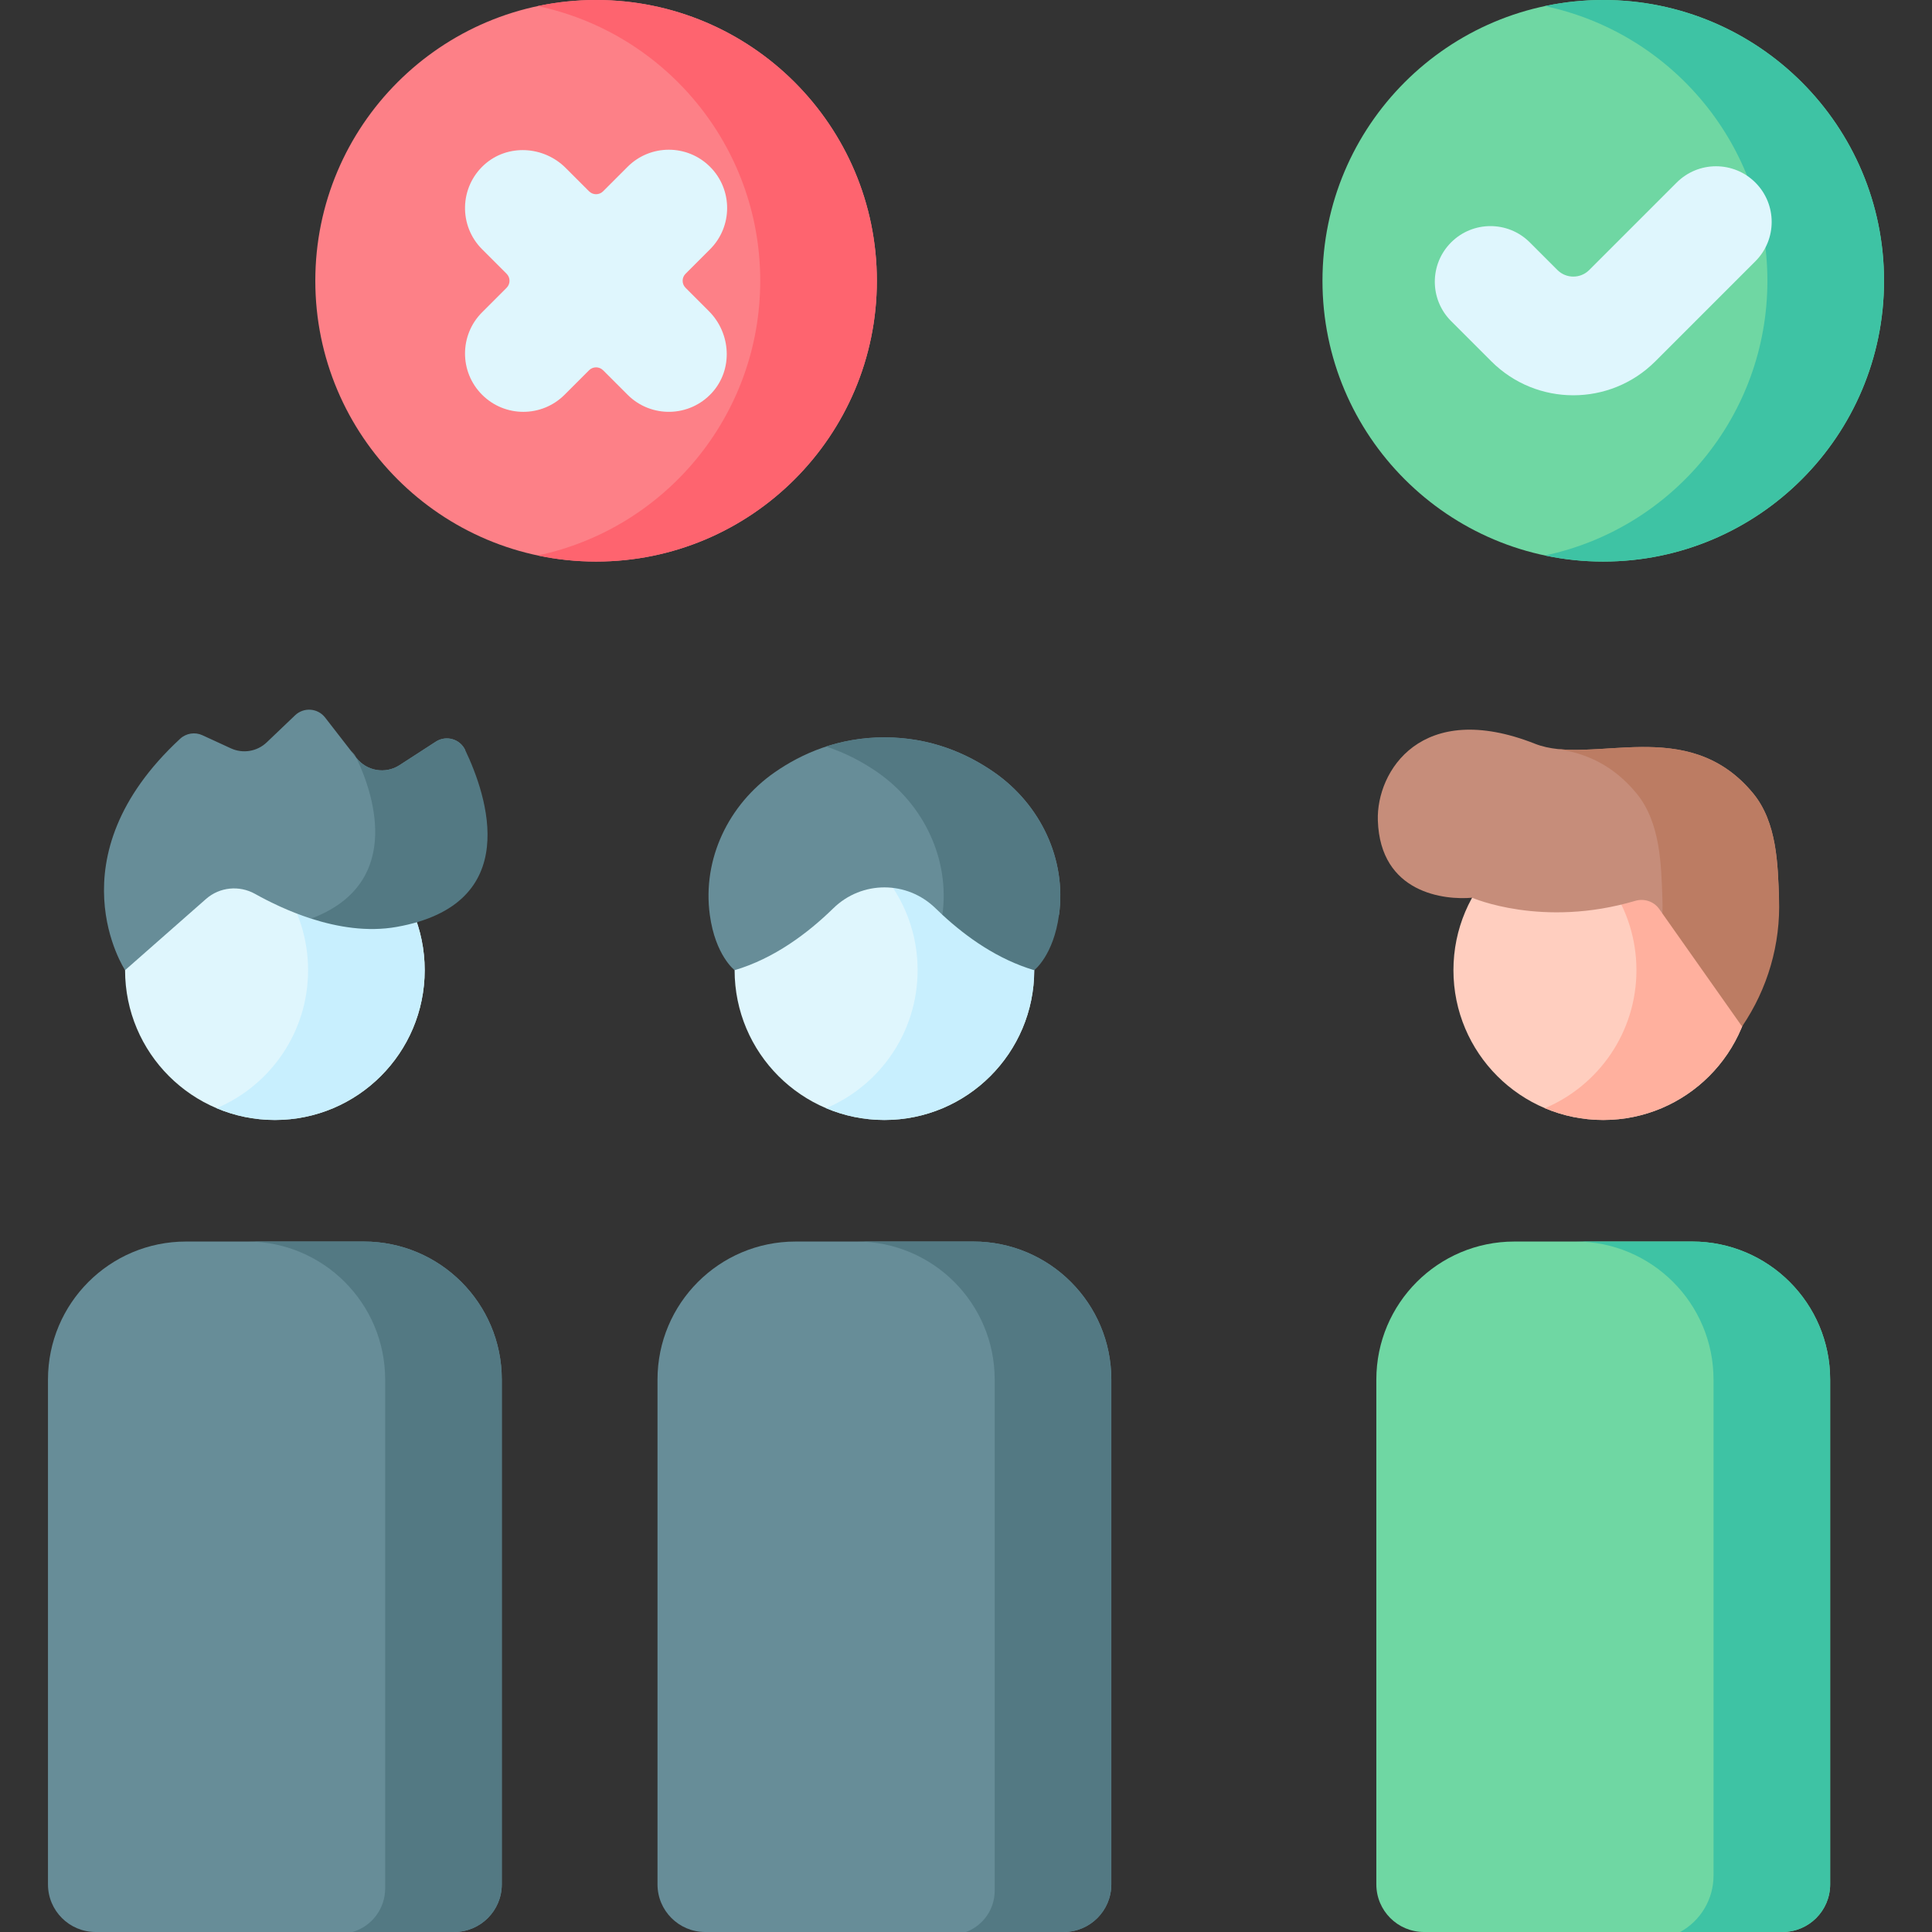 <svg xmlns="http://www.w3.org/2000/svg" id="Capa_1" height="512" viewBox="0 0 512 512" width="512"><rect x="0" y="0" width="512" height="512" fill="#333333" stroke="none"/><g><circle cx="72.847" cy="257.106" fill="#dff6fd" r="39.701"></circle><path d="m112.548 257.101c0 21.932-17.771 39.703-39.703 39.703-5.48 0-10.693-1.112-15.442-3.121 14.247-6.027 24.24-20.13 24.24-36.581 0-16.442-9.993-30.545-24.24-36.571 4.749-2.009 9.962-3.121 15.442-3.121 21.933-.002 39.703 17.769 39.703 39.691z" fill="#c8effe"></path><path d="m33.147 257.106s-19.598-29.69 14.596-61.331c1.593-1.474 3.929-1.838 5.9-.93l7.544 3.474c3.191 1.469 6.955.841 9.497-1.584l7.518-7.175c2.304-2.199 6.004-1.923 7.956.594l8.292 10.689c2.726 3.515 7.69 4.357 11.423 1.94l9.626-6.233c2.725-1.765 6.371-.732 7.773 2.197-1.222 45.412-40.825 44.697-40.825 44.697-5.853-1.884-11.03-4.415-14.844-6.547-4.194-2.345-9.401-1.833-13.008 1.341z" fill="#678d98"></path><path d="m92.965 198.927c.649.618 1.174 1.267 1.483 1.916z" fill="#678d98"></path><path d="m105.1 245.645c-7.737 1.37-15.679.041-22.654-2.204 23.776-8.942 17.255-31.606 12.001-42.598 2.73 3.513 7.695 4.358 11.425 1.937l9.622-6.232c2.73-1.762 6.377-.731 7.778 2.194 5.79 12.104 15.628 40.908-18.172 46.903z" fill="#537983"></path><path d="m96.402 329.021h-47.109c-20.202 0-36.579 16.377-36.579 36.579v133.779c0 6.97 5.651 12.621 12.621 12.621h95.025c6.97 0 12.621-5.651 12.621-12.621v-133.779c0-20.202-16.377-36.579-36.579-36.579z" fill="#678d98"></path><path d="m132.977 365.588v133.787c0 6.97-5.651 12.621-12.621 12.621h-26.924c5.122-1.504 8.64-6.203 8.64-11.541v-134.856c0-20.202-16.37-36.582-36.571-36.582h30.905c20.197 0 36.571 16.374 36.571 36.571z" fill="#537983"></path><circle cx="234.379" cy="257.106" fill="#dff6fd" r="39.701"></circle><path d="m274.08 257.101c0 21.932-17.771 39.703-39.703 39.703-5.481 0-10.693-1.112-15.442-3.121 14.247-6.027 24.24-20.13 24.24-36.581 0-16.442-9.993-30.545-24.24-36.571 4.749-2.009 9.962-3.121 15.442-3.121 21.932-.002 39.703 17.769 39.703 39.691z" fill="#c8effe"></path><path d="m280.655 242.427c2.001-14.758-4.943-29.214-17.16-37.731-7.207-5.024-16.917-9.288-29.115-9.288s-21.908 4.264-29.115 9.288c-12.217 8.517-19.161 22.973-17.16 37.731 1.464 10.795 6.575 14.679 6.575 14.679 10.495-3.098 19.431-9.826 26.152-16.397 7.562-7.393 19.536-7.393 27.097 0 .599.585 1.186 1.137 1.819 1.722z" fill="#678d98"></path><path d="m280.652 242.431c-1.463 10.786-6.572 14.68-6.572 14.68-9.57-2.833-17.843-8.674-24.333-14.67v-.01c2.009-14.762-4.945-29.216-17.152-37.735-3.843-2.678-8.406-5.141-13.67-6.861 4.615-1.494 9.756-2.431 15.453-2.431 12.197 0 21.912 4.265 29.123 9.292 12.206 8.519 19.16 22.973 17.151 37.735z" fill="#537983"></path><path d="m257.933 329.021h-47.108c-20.202 0-36.579 16.377-36.579 36.579v133.779c0 6.97 5.651 12.621 12.621 12.621h95.025c6.97 0 12.621-5.651 12.621-12.621v-133.779c0-20.202-16.377-36.579-36.58-36.579z" fill="#678d98"></path><path d="m294.508 365.588v133.788c0 6.97-5.651 12.621-12.621 12.621h-25.887c4.571-1.699 7.603-6.061 7.603-10.937v-135.46c0-20.202-16.369-36.582-36.571-36.582h30.905c20.197-.001 36.571 16.373 36.571 36.57z" fill="#537983"></path><circle cx="424.877" cy="257.106" fill="#ffcebf" r="39.701"></circle><path d="m464.579 257.101c0 21.932-17.781 39.703-39.703 39.703-5.481 0-10.703-1.112-15.453-3.121 14.247-6.027 24.25-20.13 24.25-36.581 0-16.442-10.003-30.545-24.25-36.571 4.749-2.009 9.972-3.121 15.453-3.121 21.923-.002 39.703 17.769 39.703 39.691z" fill="#ffb09e"></path><path d="m471.457 237.91c-.325-8.823-.503-19.959-6.88-27.683-17.446-21.135-42.737-7.177-57.772-13.118-30.123-11.903-42.074 7.288-41.662 20.297.616 19.468 17.867 21.151 24.981 20.499 0 0 18.563 8.126 43.225.832 2.381-.704 4.946.14 6.376 2.169l.83 1.186z" fill="#c68d7a"></path><path d="m461.664 272.028-21.109-29.937c.052-1.329.052-2.658 0-3.987-.329-8.849-.464-20.098-6.881-27.876-6.274-7.603-13.567-10.662-21.026-11.744 15.164 1.71 36.582-6.851 51.931 11.744 6.418 7.778 6.552 19.027 6.882 27.876.453 12.064-3.008 23.942-9.797 33.924z" fill="#bc7c63"></path><path d="m448.431 329.021h-47.108c-20.202 0-36.579 16.377-36.579 36.579v133.779c0 6.97 5.651 12.621 12.621 12.621h95.025c6.97 0 12.621-5.651 12.621-12.621v-133.779c-.001-20.202-16.378-36.579-36.58-36.579z" fill="#6fd7a3"></path><path d="m485.008 365.599v133.777c0 6.97-5.651 12.621-12.621 12.621h-27.118c5.448-2.996 8.833-8.72 8.833-14.938v-131.46c0-20.202-16.38-36.582-36.582-36.582h30.905c20.205 0 36.583 16.378 36.583 36.582z" fill="#3ec3a4"></path><circle cx="424.877" cy="74.409" fill="#6fd7a3" r="74.409"></circle><path d="m499.286 74.41c0 41.094-33.316 74.409-74.409 74.409-5.295 0-10.466-.556-15.453-1.617 33.677-7.098 58.957-36.994 58.957-72.792s-25.281-65.694-58.957-72.792c4.986-1.061 10.157-1.618 15.452-1.618 41.094 0 74.41 33.316 74.41 74.41z" fill="#3ec3a4"></path><path d="m412.733 71.554-7.316-7.316c-5.76-5.76-15.098-5.76-20.858 0-5.76 5.76-5.76 15.098 0 20.858l10.657 10.657c12.003 12.003 31.463 12.003 43.466 0l26.512-26.512c5.76-5.76 5.76-15.098 0-20.858-5.76-5.76-15.098-5.76-20.858 0l-23.171 23.171c-2.328 2.329-6.103 2.329-8.432 0z" fill="#dff6fd"></path><circle cx="157.97" cy="74.41" fill="#fd8087" r="74.409"></circle><path d="m232.374 74.409c0 41.094-33.305 74.409-74.399 74.409-5.295 0-10.466-.556-15.453-1.617 33.676-7.108 58.947-37.004 58.947-72.792s-25.27-65.684-58.947-72.792c4.986-1.061 10.158-1.617 15.453-1.617 41.094 0 74.399 33.316 74.399 74.409z" fill="#fe646f"></path><path d="m187.863 82.454-6.188-6.188c-1.025-1.025-1.025-2.687 0-3.712l6.497-6.497c6.035-6.035 6.035-15.819 0-21.853-6.035-6.035-15.819-6.035-21.853 0l-6.497 6.497c-1.025 1.025-2.687 1.025-3.712 0l-6.188-6.188c-5.883-5.883-15.467-6.425-21.621-.825-6.57 5.979-6.751 16.159-.541 22.369l6.497 6.497c1.025 1.025 1.025 2.687 0 3.712l-6.497 6.497c-6.035 6.035-6.035 15.819 0 21.853 6.035 6.035 15.819 6.035 21.853 0l6.497-6.497c1.025-1.025 2.687-1.025 3.712 0l6.497 6.497c6.21 6.21 16.39 6.029 22.369-.541 5.599-6.154 5.058-15.738-.825-21.621z" fill="#dff6fd"></path></g></svg>